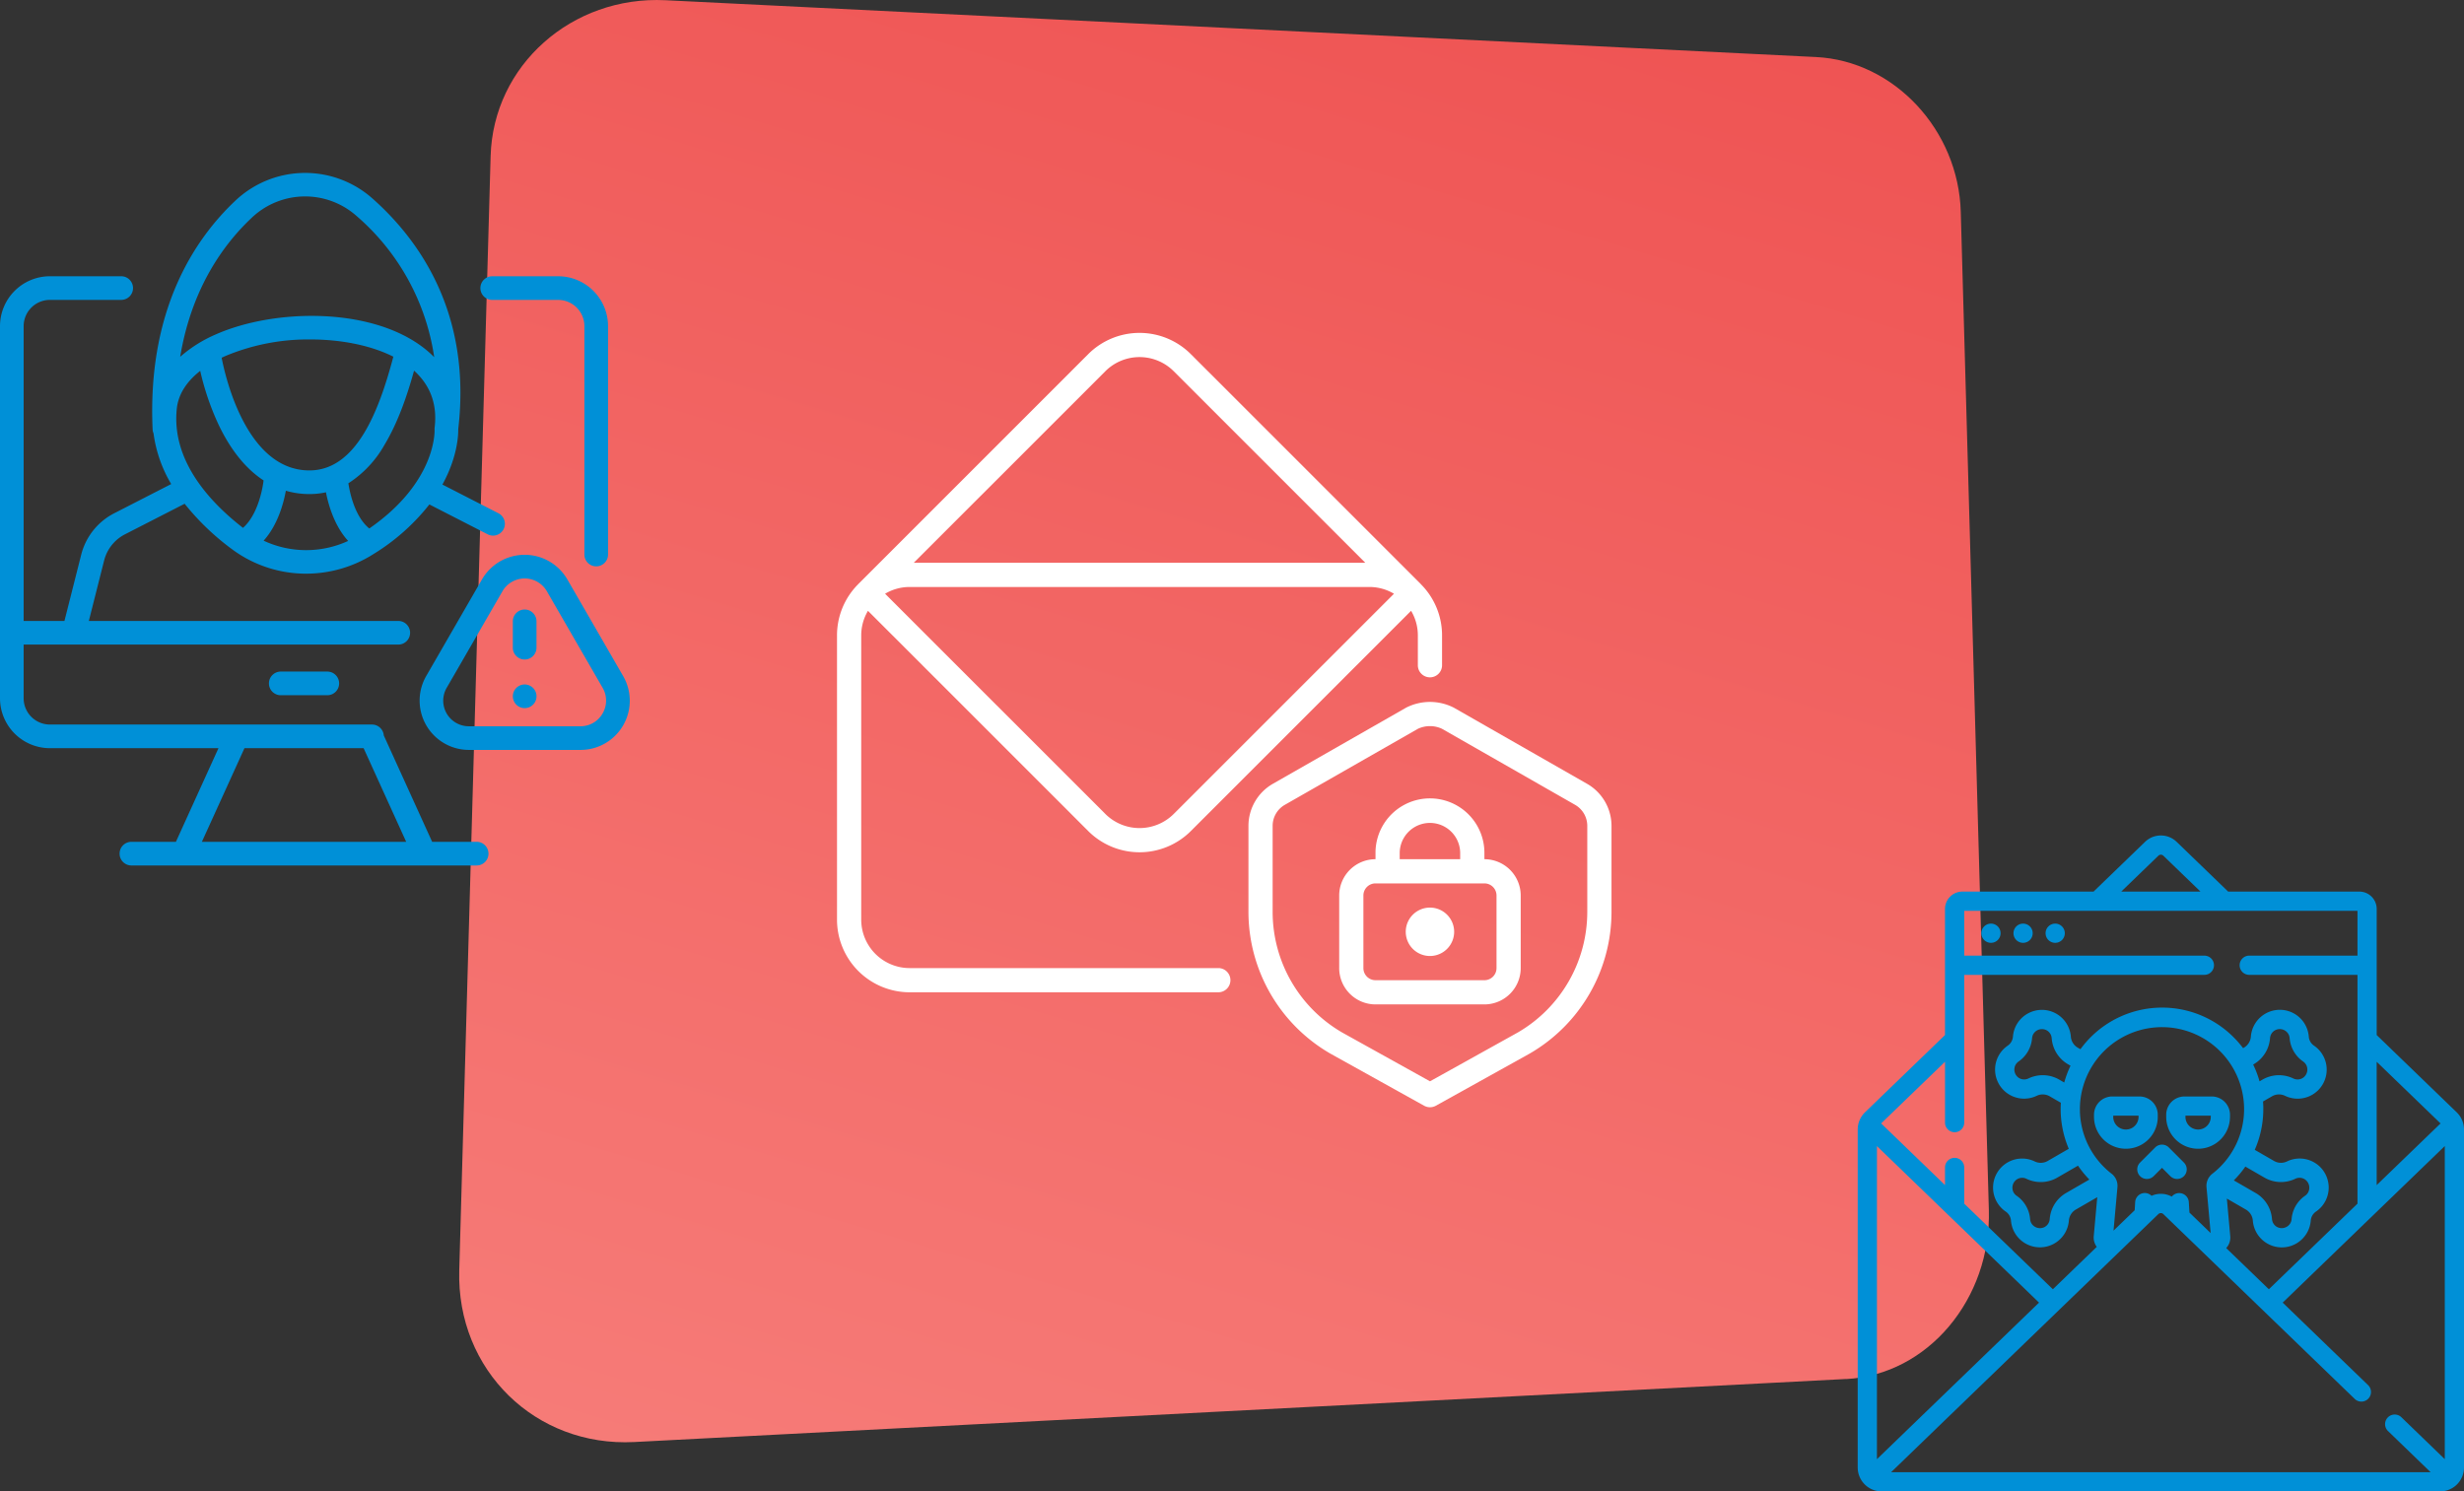 <svg id="illustration-phishing" xmlns="http://www.w3.org/2000/svg" xmlns:xlink="http://www.w3.org/1999/xlink" width="713.62" height="432" viewBox="0 0 713.62 432">
  <rect x="0" y="0" width="713.62" height="432" fill="#333333" stroke="none"/>
  <defs>
    <linearGradient id="linear-gradient" x1="0.143" y1="1.646" x2="1.217" y2="-1.77" gradientUnits="objectBoundingBox">
      <stop offset="0" stop-color="#fa908b"/>
      <stop offset="1" stop-color="#e31519"/>
    </linearGradient>
    <clipPath id="clip-path">
      <rect id="Rectangle_1731" data-name="Rectangle 1731" width="182.394" height="200.606" fill="#0090d7"/>
    </clipPath>
    <clipPath id="clip-path-2">
      <rect id="Rectangle_1736" data-name="Rectangle 1736" width="224.308" height="224.3" fill="#fff"/>
    </clipPath>
    <clipPath id="clip-path-3">
      <rect id="Rectangle_1741" data-name="Rectangle 1741" width="175.592" height="190" fill="none"/>
    </clipPath>
  </defs>
  <path id="Tracé_2191" data-name="Tracé 2191" d="M744.592,983.083l-350.933,18.258c-28.655,1.491-51.522-20.853-50.709-49.721L352.031,628.9c.736-26.371,23.563-46.527,50.651-45.19l333.236,16.457c22.6,1.123,41.241,21.143,41.9,44.881l8.132,289.091c.716,25.751-17.658,47.727-41.338,48.966Z" transform="translate(-209.94 -583.644)" fill="url(#linear-gradient)"/>
  <g id="Groupe_2090" data-name="Groupe 2090" transform="translate(0 50.086)">
    <g id="Groupe_2090-2" data-name="Groupe 2090" clip-path="url(#clip-path)">
      <path id="Tracé_2438" data-name="Tracé 2438" d="M138.047,193.755H125.16l-14.01-30.822a3.422,3.422,0,0,0-3.412-3.149H14.448a7.608,7.608,0,0,1-7.6-7.6v-15.56h108.5a3.424,3.424,0,1,0,0-6.849H25.731l4.427-17.508a11.768,11.768,0,0,1,6.038-7.585L53.475,95.83a72.472,72.472,0,0,0,13.36,12.9,35.892,35.892,0,0,0,20.389,7.325c.481.02.964.028,1.444.028a36.351,36.351,0,0,0,19.478-5.666,61.373,61.373,0,0,0,16.21-14.385l16.879,8.651a3.419,3.419,0,0,0,4.609-1.485,3.424,3.424,0,0,0-1.485-4.609L128.13,90.273c4.4-7.991,4.609-14.405,4.585-15.991l0-.066c3.946-33.564-11.349-54.879-24.9-66.858a29.388,29.388,0,0,0-39.569.61C56.41,19.085,42.627,39.616,44.2,74.288a3.433,3.433,0,0,0,.27,1.176,38.576,38.576,0,0,0,5.115,14.66L33.072,98.59a18.612,18.612,0,0,0-9.554,12l-4.852,19.187H6.85V44.383a7.607,7.607,0,0,1,7.6-7.6H35.1a3.425,3.425,0,0,0,0-6.85H14.448A14.465,14.465,0,0,0,0,44.383v107.8a14.465,14.465,0,0,0,14.448,14.448H63.274L50.946,193.755H38.059a3.425,3.425,0,1,0,0,6.85h99.988a3.425,3.425,0,0,0,0-6.85ZM51.2,68.318c.493-4.732,3.437-8.347,6.786-10.982a77.365,77.365,0,0,0,5.266,15.477c3.519,7.436,7.94,12.9,13.089,16.261-.433,3.5-2.018,10.29-5.969,13.737C60.619,95.259,49.644,83.277,51.2,68.318M89.6,86.176c-18.206,0-24.35-27.14-25.407-32.637.4-.194.792-.372,1.161-.534a62.134,62.134,0,0,1,24.524-4.768c8.875,0,17.513,1.7,24.042,4.995C109.776,68.923,103.215,86.176,89.6,86.176ZM76.348,106.522c4-4.417,5.722-10.563,6.443-14.46a24.085,24.085,0,0,0,6.809.964,22.2,22.2,0,0,0,4.8-.514c.774,3.931,2.532,9.832,6.432,14.086a29.059,29.059,0,0,1-24.486-.076m30.6-3.524c-.012-.01-.022-.021-.035-.031-4.029-3.347-5.509-9.807-6.017-13.067a31.716,31.716,0,0,0,10.443-11.1c4-6.624,6.663-14.589,8.584-21.525,4.75,4.3,6.759,9.816,5.961,16.444-.013.114-.02.223-.023.331l0,.091c0,.055,0,.107,0,.164C125.891,74.95,126.289,89.611,106.947,103ZM72.937,12.961a22.432,22.432,0,0,1,30.344-.473,66.768,66.768,0,0,1,22.476,40.889,30.2,30.2,0,0,0-3.551-3.08C106.635,38.748,79.139,39.456,62.6,46.735a39,39,0,0,0-10.413,6.525C55.477,33.444,64.718,20.68,72.937,12.961ZM70.8,166.633h34.51l12.328,27.122H58.469Z" transform="translate(0 0)" fill="#0090d7"/>
      <path id="Tracé_2439" data-name="Tracé 2439" d="M50.52,87.337a3.424,3.424,0,1,0,0,6.849H64a3.424,3.424,0,0,0,0-6.849Z" transform="translate(30.794 57.107)" fill="#0090d7"/>
      <path id="Tracé_2440" data-name="Tracé 2440" d="M87.548,24.95h19.1a7.609,7.609,0,0,1,7.6,7.6V98.7a3.424,3.424,0,1,0,6.849,0V32.549A14.465,14.465,0,0,0,106.65,18.1h-19.1a3.424,3.424,0,1,0,0,6.849Z" transform="translate(55.005 11.836)" fill="#0090d7"/>
      <path id="Tracé_2441" data-name="Tracé 2441" d="M132.417,101.978,116.279,74.025a14.28,14.28,0,0,0-24.734,0L75.407,101.978A14.28,14.28,0,0,0,87.773,123.4H120.05a14.247,14.247,0,0,0,12.368-21.419m-5.932,10.854a7.352,7.352,0,0,1-6.435,3.715H87.773A7.414,7.414,0,0,1,81.337,105.4L97.476,77.45a7.43,7.43,0,0,1,12.87,0L126.485,105.4a7.356,7.356,0,0,1,0,7.431Z" transform="translate(48.04 43.734)" fill="#0090d7"/>
      <path id="Tracé_2442" data-name="Tracé 2442" d="M93.231,76.468a3.425,3.425,0,0,0-3.425,3.425v7.628a3.425,3.425,0,1,0,6.85,0V79.893a3.425,3.425,0,0,0-3.425-3.425" transform="translate(58.721 50)" fill="#0090d7"/>
      <path id="Tracé_2443" data-name="Tracé 2443" d="M96.4,91.708a3.366,3.366,0,0,0-.744-1.11,3.457,3.457,0,0,0-1.11-.739,3.2,3.2,0,0,0-.638-.2,3.431,3.431,0,0,0-3.521,1.457,3.128,3.128,0,0,0-.311.589,3.439,3.439,0,0,0-.265,1.31,3.413,3.413,0,0,0,.068.671,3.566,3.566,0,0,0,.508,1.229,3.386,3.386,0,0,0,.428.524,3.428,3.428,0,0,0,4.841,0,3.393,3.393,0,0,0,.43-.524,3.524,3.524,0,0,0,.314-.589,3.4,3.4,0,0,0,.192-.64,3.292,3.292,0,0,0,.068-.671,3.232,3.232,0,0,0-.068-.667A3.586,3.586,0,0,0,96.4,91.708Z" transform="translate(58.721 58.585)" fill="#0090d7"/>
    </g>
  </g>
  <g id="Groupe_2100" data-name="Groupe 2100" transform="translate(242.415 96.427)">
    <g id="Groupe_2099" data-name="Groupe 2099" clip-path="url(#clip-path-2)">
      <path id="Tracé_2462" data-name="Tracé 2462" d="M21.027,191H110.4a3.506,3.506,0,0,0,.174-7.009c-.059,0-.115,0-.174,0H21.027A14.033,14.033,0,0,1,7.011,169.974V87.615a13.916,13.916,0,0,1,1.954-7.108L72.748,144.29a21.039,21.039,0,0,0,29.734,0L166.265,80.5a13.952,13.952,0,0,1,1.956,7.11v8.759a3.506,3.506,0,0,0,7.009,0V87.612a20.952,20.952,0,0,0-6.077-14.763c-.034-.034-.055-.071-.084-.1L102.484,6.162A21.017,21.017,0,0,0,72.76,6.149l-.015.013L6.161,72.749c-.034.036-.055.071-.084.1A20.952,20.952,0,0,0,0,87.615v82.357A21.052,21.052,0,0,0,21.027,191m76.5-51.666a14.031,14.031,0,0,1-19.821,0L13.922,75.554A13.907,13.907,0,0,1,21.027,73.6H154.2a13.931,13.931,0,0,1,7.106,1.956ZM77.707,11.112a14.01,14.01,0,0,1,19.814,0l0,0L153,66.585H22.232Z" transform="translate(0 -0.001)" fill="#fff"/>
      <path id="Tracé_2463" data-name="Tracé 2463" d="M111.361,81.919v-1.75a15.771,15.771,0,0,0-31.539-.388c0,.13,0,.258,0,.388v1.75A10.528,10.528,0,0,0,69.306,92.435v21.027a10.528,10.528,0,0,0,10.516,10.516h31.539a10.528,10.528,0,0,0,10.516-10.516V92.435a10.528,10.528,0,0,0-10.516-10.516m-24.53-1.75a8.758,8.758,0,0,1,17.516,0v1.75H86.831Zm28.036,33.293a3.509,3.509,0,0,1-3.507,3.507H79.822a3.51,3.51,0,0,1-3.507-3.507V92.435a3.508,3.508,0,0,1,3.507-3.507h31.539a3.506,3.506,0,0,1,3.507,3.507Z" transform="translate(76.135 70.531)" fill="#fff"/>
      <path id="Tracé_2464" data-name="Tracé 2464" d="M85.5,79.326a7.009,7.009,0,1,1-7.009,7.009A7.008,7.008,0,0,1,85.5,79.326" transform="translate(86.225 87.142)" fill="#fff"/>
      <path id="Tracé_2465" data-name="Tracé 2465" d="M154.858,74.655l-38.552-22.03a15.177,15.177,0,0,0-13.909,0l-38.55,22.03A14.054,14.054,0,0,0,56.783,86.83V111.8a47.467,47.467,0,0,0,23.713,41l27.161,15.1a3.511,3.511,0,0,0,3.406,0l27.212-15.13A47.446,47.446,0,0,0,161.93,111.8V86.83a14.055,14.055,0,0,0-7.072-12.176m.052,37.142a40.4,40.4,0,0,1-20.1,34.878l-25.449,14.153L83.936,146.7a40.424,40.424,0,0,1-20.15-34.9V86.828a7.023,7.023,0,0,1,3.534-6.086l38.552-22.028a8.255,8.255,0,0,1,6.955,0l38.552,22.028a7.032,7.032,0,0,1,3.534,6.086V111.8Z" transform="translate(62.378 55.956)" fill="#fff"/>
    </g>
  </g>
  <g id="Groupe_2138" data-name="Groupe 2138" transform="translate(538.028 242)">
    <g id="Groupe_2138-2" data-name="Groupe 2138" clip-path="url(#clip-path-3)">
      <path id="Tracé_2511" data-name="Tracé 2511" d="M150.308,21.286a5.035,5.035,0,0,0-5.028-5.029H107.286L92.386,1.864a6.583,6.583,0,0,0-9.179,0l-14.9,14.394H30.313a5.035,5.035,0,0,0-5.029,5.029V57.811L2.115,80.189A6.973,6.973,0,0,0,.464,82.68,6.893,6.893,0,0,0,0,85.172v97.9A6.928,6.928,0,0,0,6.928,190H168.669a6.927,6.927,0,0,0,6.923-6.928v-97.9a6.937,6.937,0,0,0-2.114-4.983l-23.17-22.378ZM87.074,5.867a1.035,1.035,0,0,1,1.444,0l10.756,10.39H76.318ZM28.066,85.959a2.783,2.783,0,0,0,2.783-2.783v-42.8H100.4a2.783,2.783,0,0,0,0-5.566H30.849V21.823H144.742V34.81h-31.35a2.783,2.783,0,0,0,0,5.566h31.35v66.276l-25.668,24.793-12.353-11.93a4.465,4.465,0,0,0,1.173-3.429l-.984-10.908,5.445,3.144a4.059,4.059,0,0,1,2.074,3.147,8.412,8.412,0,0,0,16.781.075,3.477,3.477,0,0,1,1.5-2.589,8.412,8.412,0,0,0-8.457-14.5,4,4,0,0,1-3.762-.222l-5.5-3.174a29.468,29.468,0,0,0,2.4-14.008l2.525-1.458a4.062,4.062,0,0,1,3.764-.222,8.412,8.412,0,0,0,8.455-14.5,3.472,3.472,0,0,1-1.494-2.589,8.412,8.412,0,0,0-16.782.075,4.056,4.056,0,0,1-2.074,3.149l-.169.1a29.878,29.878,0,0,0-2.987-3.394,29.247,29.247,0,0,0-44.122,3.7l-.7-.4a4.058,4.058,0,0,1-2.072-3.149,8.413,8.413,0,0,0-16.782-.075,3.475,3.475,0,0,1-1.5,2.591,8.412,8.412,0,0,0,8.457,14.495,4.057,4.057,0,0,1,3.764.222l3.161,1.825a29.427,29.427,0,0,0,2.293,13.337l-6.023,3.477a4.005,4.005,0,0,1-3.764.222,8.413,8.413,0,0,0-8.457,14.5,3.474,3.474,0,0,1,1.5,2.589,8.414,8.414,0,0,0,16.782-.075,4.058,4.058,0,0,1,2.072-3.149l6.139-3.545-1.019,11.309a4.474,4.474,0,0,0,.878,3.078L56.519,131.444,30.851,106.652V96.163a2.783,2.783,0,1,0-5.566,0v5.112L6.79,83.411l18.5-17.862V83.174A2.78,2.78,0,0,0,28.066,85.959Zm68.01,23.276-.186-3.035a2.783,2.783,0,0,0-4.936-1.587,6.577,6.577,0,0,0-5.853-.232,2.783,2.783,0,0,0-4.743,1.8l-.146,2.377-6.123,5.914,1.133-12.586a4.42,4.42,0,0,0-1.746-3.946A23.63,23.63,0,0,1,64.349,79.1a23.778,23.778,0,0,1,47.555.118,23.654,23.654,0,0,1-9.184,18.76,4.417,4.417,0,0,0-1.7,3.906l1.2,13.284ZM59.814,71.56l-1.355-.782a9.551,9.551,0,0,0-9-.4,2.836,2.836,0,0,1-2.829-.179,2.9,2.9,0,0,1-.953-3.689,2.829,2.829,0,0,1,.916-1.034A9.088,9.088,0,0,0,50.5,58.707,2.821,2.821,0,0,1,50.94,57.4a2.9,2.9,0,0,1,3.671-1.02,2.833,2.833,0,0,1,1.569,2.361,9.562,9.562,0,0,0,4.845,7.6l.611.353A29.131,29.131,0,0,0,59.814,71.56Zm7.274,28.111-6.633,3.83a9.551,9.551,0,0,0-4.844,7.6,2.834,2.834,0,0,1-1.57,2.361,2.9,2.9,0,0,1-3.671-1.02,2.815,2.815,0,0,1-.437-1.309,9.088,9.088,0,0,0-3.909-6.772,2.8,2.8,0,0,1-.914-1.032,2.9,2.9,0,0,1,.951-3.691,2.836,2.836,0,0,1,2.829-.179,9.551,9.551,0,0,0,9-.4L63.8,95.646a29.345,29.345,0,0,0,3.29,4.025m49.287-28.456a28.894,28.894,0,0,0-1.849-4.857l.041-.025a9.556,9.556,0,0,0,4.845-7.6,2.829,2.829,0,0,1,1.569-2.361,2.9,2.9,0,0,1,3.673,1.02,2.813,2.813,0,0,1,.436,1.309A9.082,9.082,0,0,0,129,65.477a2.829,2.829,0,0,1,.916,1.034,2.9,2.9,0,0,1-.952,3.689,2.828,2.828,0,0,1-2.829.179,9.556,9.556,0,0,0-9,.4Zm-4.108,24.7,5.437,3.139a9.555,9.555,0,0,0,9,.4,2.833,2.833,0,0,1,2.828.179,2.9,2.9,0,0,1,.952,3.691,2.82,2.82,0,0,1-.914,1.032,9.09,9.09,0,0,0-3.911,6.772,2.813,2.813,0,0,1-.436,1.309,2.9,2.9,0,0,1-3.673,1.02,2.831,2.831,0,0,1-1.569-2.361,9.562,9.562,0,0,0-4.845-7.6l-6.214-3.586A29.3,29.3,0,0,0,112.266,95.918ZM5.566,180.659V89.969l46.948,45.346Zm147.956-8.2,12.4,11.977H9.671l77.4-74.762a1.035,1.035,0,0,1,1.444,0l10.855,10.484.012.012,44.623,43.1a2.783,2.783,0,0,0,3.866-4L123.08,135.315c37.636-36.352,29.518-28.51,46.946-45.346v90.69l-12.638-12.205a2.783,2.783,0,0,0-3.866,4ZM168.8,83.413l-18.5,17.864V65.549Z" transform="translate(0 0)" fill="#0090d7"/>
      <path id="Tracé_2512" data-name="Tracé 2512" d="M24.4,15.414A2.783,2.783,0,1,1,21.618,18.2,2.783,2.783,0,0,1,24.4,15.414" transform="translate(14.193 10.12)" fill="#0090d7"/>
      <path id="Tracé_2513" data-name="Tracé 2513" d="M30.016,15.414A2.783,2.783,0,1,1,27.233,18.2a2.783,2.783,0,0,1,2.783-2.783" transform="translate(17.879 10.12)" fill="#0090d7"/>
      <path id="Tracé_2514" data-name="Tracé 2514" d="M35.631,15.414A2.783,2.783,0,1,1,32.848,18.2a2.783,2.783,0,0,1,2.783-2.783" transform="translate(21.566 10.12)" fill="#0090d7"/>
      <path id="Tracé_2515" data-name="Tracé 2515" d="M58.006,54.876a2.783,2.783,0,0,0-3.936,0l-4.38,4.38a2.783,2.783,0,0,0,3.936,3.936l2.412-2.412,2.412,2.412a2.783,2.783,0,1,0,3.936-3.936Z" transform="translate(32.088 35.492)" fill="#0090d7"/>
      <path id="Tracé_2516" data-name="Tracé 2516" d="M59.779,51.547v-.62a5.292,5.292,0,0,0-5.286-5.286H46.6a5.292,5.292,0,0,0-5.286,5.286v.62a9.234,9.234,0,1,0,18.469,0m-5.566,0a3.668,3.668,0,1,1-7.337,0v-.34h7.337Z" transform="translate(27.121 29.964)" fill="#0090d7"/>
      <path id="Tracé_2517" data-name="Tracé 2517" d="M72.408,51.547v-.62a5.293,5.293,0,0,0-5.286-5.286h-7.9a5.292,5.292,0,0,0-5.286,5.286v.62a9.234,9.234,0,1,0,18.469,0Zm-5.566,0a3.668,3.668,0,1,1-7.337,0v-.34h7.337Z" transform="translate(35.412 29.964)" fill="#0090d7"/>
    </g>
  </g>
</svg>

